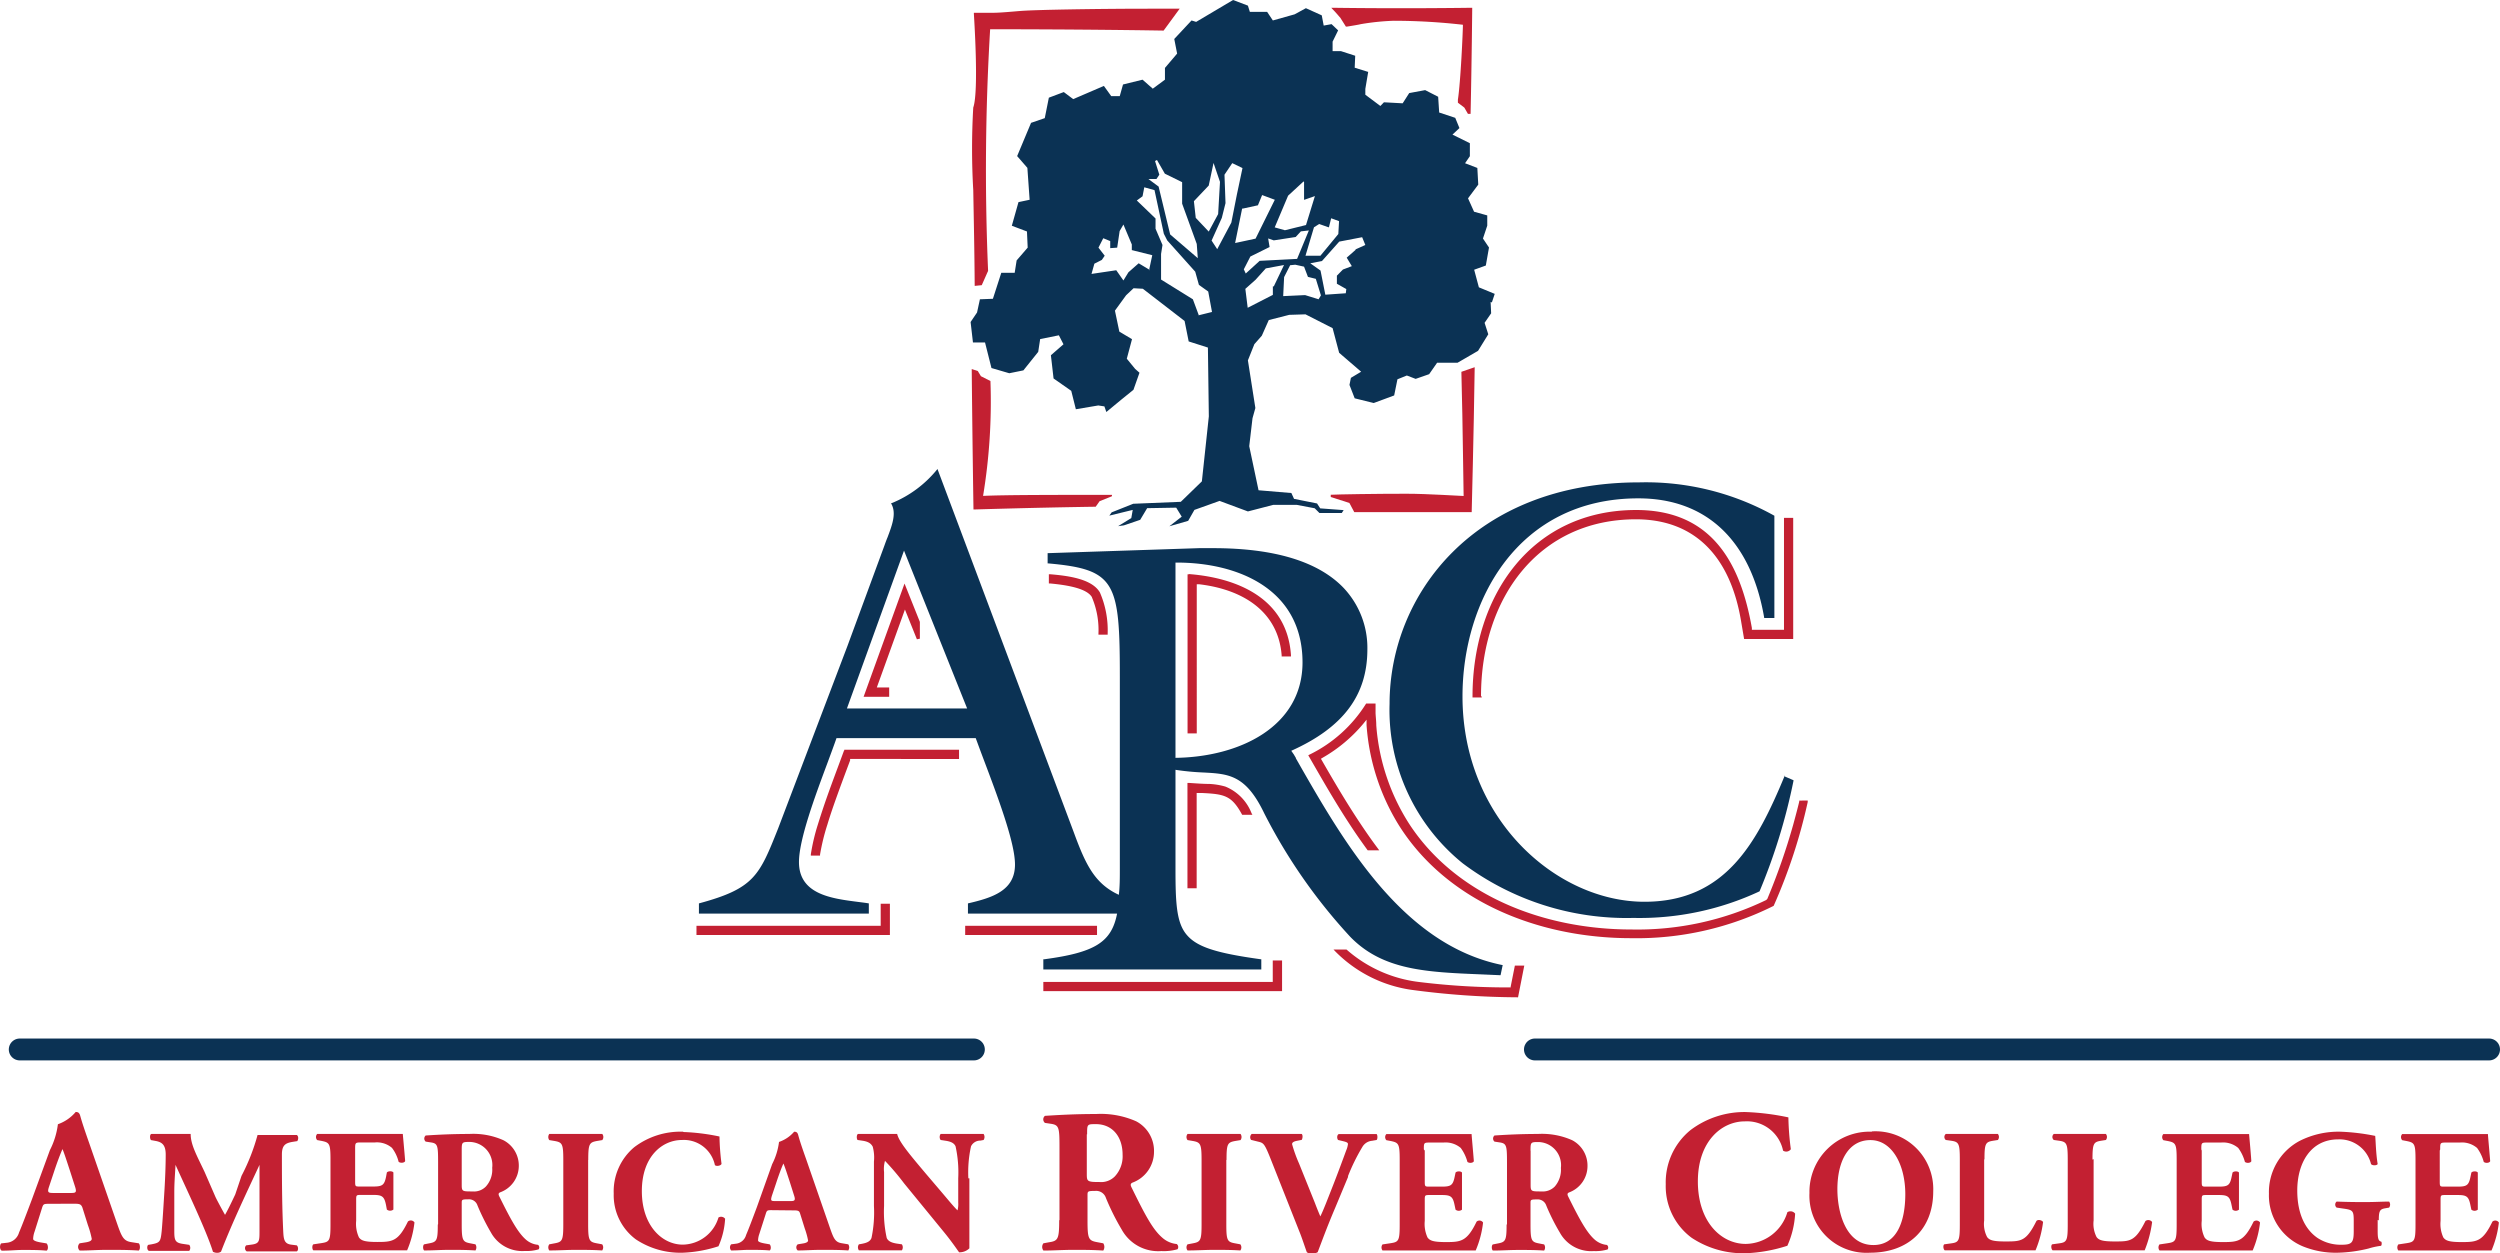 <svg xmlns="http://www.w3.org/2000/svg" viewBox="0 0 244.41 122.51"><defs><style>.a{fill:#c32032;}.b,.c{fill:#0b3254;}.c{fill-rule:evenodd;}.d{fill:none;stroke:#0b3254;stroke-linecap:round;stroke-width:2.14px;}</style></defs><path class="a" d="M7.05,117.68c.69,0,.85,0,1,.36l.54,1.72a8.78,8.78,0,0,1,.38,1.35c0,.12-.08.26-.54.34l-.64.1a.48.48,0,0,0,0,.71c.92,0,1.7-.07,2.7-.07s2.11,0,3.07.07c.18-.12.14-.61,0-.71l-.76-.12c-.74-.12-.92-.57-1.34-1.77l-2.71-7.82c-.5-1.42-.74-2.15-.9-2.73-.08-.3-.2-.4-.45-.4a4,4,0,0,1-1.74,1.2,7.6,7.6,0,0,1-.78,2.53L3.1,117.31c-.54,1.43-.9,2.39-1.24,3.19a1.38,1.38,0,0,1-1.22,1l-.53.06c-.14.16-.16.59.06.71.91,0,1.37-.07,2.05-.07.84,0,1.64,0,2.33.07.2-.1.16-.57,0-.71l-.6-.1c-.55-.1-.71-.22-.71-.34a2.34,2.34,0,0,1,.14-.71l.73-2.32c.12-.38.18-.4.66-.4Zm-1.84-1.05c-.5,0-.6-.06-.42-.6l.5-1.5c.3-.91.62-1.75.82-2.19.18.42.44,1.24.72,2.09l.52,1.62c.16.52.06.58-.4.58Zm9.93-5.1c.68.11,1.06.37,1.06,1.35s-.05,2.3-.12,3.45c-.1,1.62-.19,3.11-.27,4-.11,1.06-.16,1.16-1,1.32l-.31.05c-.15.08-.15.53.07.59.69,0,1.39,0,1.93,0s1.39,0,2,0a.48.48,0,0,0,0-.59l-.67-.1c-.69-.11-.79-.35-.79-1.2,0-1,0-2.74,0-3.85,0-.89.06-1.55.12-2.67h0c1,2.23,3,6.38,3.66,8.5a.87.87,0,0,0,.44.1.57.57,0,0,0,.35-.12c1.12-2.89,2.49-5.74,3.76-8.48h0v2l0,4.45c0,1,0,1.25-.79,1.35l-.51.07a.38.38,0,0,0,.05.59c.82,0,1.76,0,2.53,0s1.57,0,2.36,0c.17-.06.17-.46,0-.59l-.55-.07c-.66-.09-.73-.5-.77-1.28-.1-2.16-.13-4-.13-7.53,0-.9.34-1.11,1-1.23l.5-.08c.13-.18.13-.5-.05-.6-.62,0-1.41,0-2,0s-1,0-1.83,0a19.8,19.8,0,0,1-1.57,4L23,116.77c-.47,1-.74,1.54-1,2-.24-.42-.77-1.4-.93-1.74L20,114.57c-.76-1.61-1.36-2.65-1.36-3.71-.61,0-1.11,0-1.67,0-.84,0-1.57,0-2.15,0-.19,0-.19.46-.06.6l.38.07Zm19.58.83c0-.63,0-.67.56-.67h1.37a2.26,2.26,0,0,1,1.67.53,3.73,3.73,0,0,1,.65,1.36c.17.15.57.12.64-.07-.09-1.15-.21-2.38-.23-2.65-.22,0-1.19,0-2.29,0H33.47c-.82,0-1.66,0-2.46,0a.44.44,0,0,0,0,.6l.43.08c.77.16.87.26.87,1.81v6.38c0,1.57-.1,1.68-.87,1.8l-.8.12c-.14.08-.14.49,0,.59,1.28,0,2.12,0,2.94,0h2.22c1.4,0,3,0,4,0a9.65,9.65,0,0,0,.72-2.73.43.43,0,0,0-.64-.09c-.94,1.94-1.52,2-3,2-1.24,0-1.57-.14-1.79-.45a3.16,3.16,0,0,1-.27-1.62v-2c0-.51,0-.53.48-.53h1.17c.89,0,1.1.14,1.27,1l.08.43a.51.51,0,0,0,.64,0c0-.55,0-1.16,0-1.81s0-1.27,0-1.81c-.09-.16-.52-.16-.64,0l-.08.43c-.17.82-.38.94-1.27.94H35.2c-.47,0-.48,0-.48-.52v-3Zm8.08,7.37c0,1.57-.1,1.69-.87,1.83l-.46.09c-.14.08-.14.49,0,.6.89,0,1.64-.06,2.49-.06s1.61,0,2.52.06a.54.54,0,0,0,0-.6l-.46-.09c-.77-.14-.88-.26-.88-1.83v-2.1c0-.34,0-.38.64-.38a.87.87,0,0,1,.9.6A22,22,0,0,0,48,120.5a3.49,3.49,0,0,0,3.31,1.8,4.07,4.07,0,0,0,1.35-.16.32.32,0,0,0-.06-.44,2.1,2.1,0,0,1-1.15-.48c-.82-.7-1.52-2-2.65-4.28-.08-.18-.08-.29.09-.37A2.76,2.76,0,0,0,50.72,114a2.79,2.79,0,0,0-1.51-2.53,7.23,7.23,0,0,0-3.35-.61c-1.62,0-3,.07-4.24.15a.39.39,0,0,0,0,.6l.46.07c.72.1.75.29.75,2v6Zm2.34-7.22c0-.82,0-.87.74-.87a2.26,2.26,0,0,1,2.24,2.53A2.45,2.45,0,0,1,47.5,116a1.61,1.61,0,0,1-1.3.48c-1,0-1.06,0-1.06-.65v-3.34Zm12.37.89c0-1.6.11-1.72.89-1.86l.48-.08a.48.48,0,0,0,0-.6c-.92,0-1.78,0-2.58,0s-1.67,0-2.6,0a.51.51,0,0,0,0,.6l.48.08c.79.14.89.26.89,1.86v6.3c0,1.6-.1,1.72-.89,1.86l-.48.09a.51.51,0,0,0,0,.6c.93,0,1.78-.06,2.6-.06s1.64,0,2.57.06a.5.5,0,0,0,0-.6l-.48-.09c-.78-.14-.89-.26-.89-1.86v-6.3Zm9.27-2.76A7.48,7.48,0,0,0,62,112.16,5.63,5.63,0,0,0,60,116.69a5.37,5.37,0,0,0,2.17,4.48,7.88,7.88,0,0,0,4.6,1.3,12.9,12.9,0,0,0,3.47-.63,7.63,7.63,0,0,0,.65-2.69.49.49,0,0,0-.65-.12,3.7,3.7,0,0,1-3.49,2.65c-2,0-4-1.83-4-5.23s2-5,3.93-5a3.1,3.1,0,0,1,3.21,2.45c.12.15.59.08.65-.12a23.46,23.46,0,0,1-.2-2.67,20.42,20.42,0,0,0-3.52-.44Zm10.62,7.69c.59,0,.73,0,.82.31l.46,1.47a7.48,7.48,0,0,1,.32,1.16c0,.1-.07.22-.46.29l-.55.09a.39.39,0,0,0,0,.6c.78,0,1.45-.06,2.31-.06s1.81,0,2.63.06a.53.53,0,0,0,0-.6l-.65-.11c-.64-.1-.79-.49-1.15-1.52l-2.32-6.7c-.43-1.21-.64-1.85-.77-2.34-.07-.26-.17-.34-.4-.34a3.39,3.39,0,0,1-1.48,1,6.53,6.53,0,0,1-.67,2.17L74,118c-.46,1.23-.77,2.06-1.06,2.74a1.16,1.16,0,0,1-1,.85l-.46.06a.45.45,0,0,0,0,.6c.78,0,1.18-.06,1.76-.06s1.4,0,2,.06c.17-.09.14-.48,0-.6l-.51-.09c-.48-.09-.62-.19-.62-.29a2.13,2.13,0,0,1,.12-.62l.64-2c.1-.32.15-.34.56-.34Zm-1.58-.91c-.42,0-.51,0-.36-.51l.43-1.28c.26-.79.53-1.51.7-1.88.16.36.38,1.06.62,1.79l.44,1.39c.14.44,0,.49-.34.49Zm18.85-2.22a11.82,11.82,0,0,1,.26-3.13,1,1,0,0,1,.92-.56l.31-.06a.53.53,0,0,0,0-.59c-.67,0-1.28,0-1.91,0s-1.37,0-2.29,0a.51.51,0,0,0,0,.59l.46.07c.46.07.84.19,1,.55a11.82,11.82,0,0,1,.26,3.13v2.36a2.39,2.39,0,0,1-.07.77c-.4-.39-.89-1-1.64-1.88l-1.44-1.69c-1.54-1.83-2.65-3.13-2.82-3.9-.36,0-.86,0-1.44,0s-1.55,0-2.36,0c-.17,0-.19.46-.07.59l.48.07c.6.09.84.29,1,.58a4,4,0,0,1,.12,1.46v4.34a12.06,12.06,0,0,1-.24,3.13c-.14.36-.48.48-.94.57l-.29.05a.51.51,0,0,0,0,.59c.65,0,1.28,0,1.91,0s1.37,0,2.29,0a.53.53,0,0,0,0-.59l-.48-.07c-.44-.07-.84-.19-1-.55a11.82,11.82,0,0,1-.26-3.13v-3.32a2.86,2.86,0,0,1,.09-1.09,24.2,24.2,0,0,1,1.86,2.19l4,4.89c.81,1,1.37,1.86,1.39,1.86a1.37,1.37,0,0,0,1-.39c0-.57,0-1.64,0-2.75V115.2Zm8.88,4.12c0,1.83-.12,2-1,2.13l-.54.1a.58.58,0,0,0,0,.71c1,0,1.92-.07,2.91-.07s1.88,0,2.94.07a.65.65,0,0,0,0-.71l-.54-.1c-.9-.16-1-.3-1-2.13v-2.45c0-.4,0-.44.74-.44a1,1,0,0,1,1.06.69,23.59,23.59,0,0,0,1.55,3.1,4.07,4.07,0,0,0,3.87,2.09,4.82,4.82,0,0,0,1.58-.18.37.37,0,0,0-.08-.51,2.45,2.45,0,0,1-1.34-.56c-1-.82-1.77-2.32-3.09-5-.1-.22-.1-.34.1-.44a3.21,3.21,0,0,0,2.11-3,3.27,3.27,0,0,0-1.75-3,8.55,8.55,0,0,0-3.91-.71c-1.9,0-3.45.08-5,.18a.44.44,0,0,0,0,.69l.54.08c.84.12.88.34.88,2.34v7.06Zm2.73-8.42c0-1,0-1,.86-1,1.56,0,2.61,1.16,2.61,3A2.88,2.88,0,0,1,109,115a1.88,1.88,0,0,1-1.51.56c-1.18,0-1.24-.06-1.24-.76V110.9Zm13.63,2.5c0-1.6.1-1.72.89-1.86l.48-.08a.51.51,0,0,0,0-.6c-.93,0-1.78,0-2.58,0s-1.68,0-2.6,0a.48.48,0,0,0,0,.6l.48.08c.78.14.89.26.89,1.86v6.3c0,1.6-.11,1.72-.89,1.86l-.48.09a.48.48,0,0,0,0,.6c.92,0,1.78-.06,2.6-.06s1.64,0,2.56.06a.5.5,0,0,0,0-.6l-.48-.09c-.79-.14-.89-.26-.89-1.86v-6.3ZM131.78,115a19,19,0,0,1,1.41-2.87,1.21,1.21,0,0,1,.94-.6l.45-.08c.12-.1.1-.51,0-.58-.49,0-1,0-1.59,0s-1.3,0-2.1,0c-.2.08-.2.44-.07.58l.5.12c.41.1.46.17.46.29a2.18,2.18,0,0,1-.17.61c-.21.58-.92,2.5-1.35,3.58l-.63,1.6c-.21.52-.41,1-.55,1.27-.12-.29-.29-.68-.53-1.32L127,113.75a13.82,13.82,0,0,1-.68-1.89c0-.15.12-.25.43-.32l.51-.1c.1-.16.12-.48,0-.58-1,0-1.77,0-2.56,0s-1.45,0-2.33,0a.43.43,0,0,0-.06.58l.68.17c.55.13.63.17,1.28,1.81l2.77,7c.24.58.53,1.49.72,2a.68.68,0,0,0,.46.14,1.11,1.11,0,0,0,.6-.14c.39-1,.85-2.31,1.73-4.38l1.25-3Zm7.42-2.63c0-.63,0-.67.56-.67h1.37a2.28,2.28,0,0,1,1.68.53,4.09,4.09,0,0,1,.65,1.36c.17.15.56.12.63-.07-.09-1.15-.21-2.38-.22-2.65-.23,0-1.2,0-2.3,0H138c-.82,0-1.65,0-2.46,0a.43.43,0,0,0,0,.6l.42.08c.77.16.88.26.88,1.81v6.38c0,1.57-.11,1.68-.88,1.8l-.8.12a.49.49,0,0,0,0,.59c1.28,0,2.12,0,2.94,0h2.22c1.4,0,3,0,3.95,0a9.65,9.65,0,0,0,.72-2.73.42.42,0,0,0-.63-.09c-.94,1.94-1.53,2-3,2-1.25,0-1.57-.14-1.8-.45a3.16,3.16,0,0,1-.27-1.62v-2c0-.51,0-.53.48-.53h1.18c.88,0,1.09.14,1.26,1l.09.43a.5.5,0,0,0,.63,0c0-.55,0-1.16,0-1.81s0-1.27,0-1.81c-.09-.16-.51-.16-.63,0l-.09.43c-.17.82-.38.94-1.26.94h-1.18c-.46,0-.48,0-.48-.52v-3Zm8.09,7.37c0,1.57-.11,1.69-.88,1.83l-.46.09c-.14.08-.14.49,0,.6.89,0,1.64-.06,2.5-.06s1.6,0,2.51.06a.54.54,0,0,0,0-.6l-.46-.09c-.77-.14-.87-.26-.87-1.83v-2.1c0-.34,0-.38.63-.38a.88.88,0,0,1,.91.6,20.51,20.51,0,0,0,1.33,2.65,3.49,3.49,0,0,0,3.32,1.8,4.11,4.11,0,0,0,1.35-.16.33.33,0,0,0-.07-.44,2.13,2.13,0,0,1-1.15-.48c-.82-.7-1.52-2-2.65-4.28-.08-.18-.08-.29.09-.37A2.75,2.75,0,0,0,155.2,114a2.8,2.8,0,0,0-1.5-2.53,7.27,7.27,0,0,0-3.36-.61c-1.62,0-3,.07-4.23.15a.39.39,0,0,0,0,.6l.46.07c.72.1.76.29.76,2v6Zm2.34-7.22c0-.82,0-.87.73-.87a2.26,2.26,0,0,1,2.24,2.53A2.5,2.5,0,0,1,152,116a1.64,1.64,0,0,1-1.3.48c-1,0-1.06,0-1.06-.65v-3.34Zm21.15-3.8a8.75,8.75,0,0,0-5.52,1.77,6.59,6.59,0,0,0-2.41,5.29,6.27,6.27,0,0,0,2.53,5.23,9.14,9.14,0,0,0,5.36,1.51,15.14,15.14,0,0,0,4-.73,8.87,8.87,0,0,0,.76-3.14.57.57,0,0,0-.76-.14,4.31,4.31,0,0,1-4.07,3.1c-2.39,0-4.68-2.14-4.68-6.11s2.37-5.87,4.58-5.87a3.61,3.61,0,0,1,3.75,2.86.55.55,0,0,0,.76-.14,26.63,26.63,0,0,1-.24-3.11,24.12,24.12,0,0,0-4.11-.52ZM183,110.64a5.88,5.88,0,0,0-6.1,6,5.58,5.58,0,0,0,5.93,5.83c3.68,0,6.17-2.24,6.17-6a5.65,5.65,0,0,0-6-5.86Zm3.27,6.08c0,2.77-.87,5-3.12,5-2.78,0-3.52-3.35-3.52-5.44,0-2.85,1.13-4.82,3.23-4.82s3.41,2.38,3.41,5.3Zm7.74-3.35c0-1.59.1-1.73.87-1.85l.44-.07a.47.47,0,0,0,0-.59c-.85,0-1.71,0-2.53,0s-1.67,0-2.56,0a.38.38,0,0,0,0,.59l.5.07c.77.11.87.26.87,1.85v6.36c0,1.59-.1,1.73-.87,1.83l-.65.09c-.14.1-.1.49.05.59,1.06,0,1.92,0,2.7,0H195c1.4,0,3.05,0,4,0a10.65,10.65,0,0,0,.74-2.77c-.12-.2-.52-.27-.65-.1-1,2-1.49,2-3.05,2-1.24,0-1.55-.14-1.77-.43a2.75,2.75,0,0,1-.29-1.62v-6Zm10.56,0c0-1.59.1-1.73.87-1.85l.44-.07a.47.47,0,0,0,0-.59c-.85,0-1.71,0-2.53,0s-1.67,0-2.56,0a.38.38,0,0,0,0,.59l.49.07c.77.11.87.26.87,1.85v6.36c0,1.59-.1,1.73-.87,1.83l-.65.09c-.14.1-.1.49.05.59,1.06,0,1.92,0,2.7,0h2.29c1.41,0,3.05,0,4,0a11.1,11.1,0,0,0,.73-2.77.46.46,0,0,0-.65-.1c-1,2-1.49,2-3,2-1.25,0-1.56-.14-1.78-.43a2.84,2.84,0,0,1-.29-1.62v-6Zm10.64-1c0-.63,0-.67.56-.67h1.37a2.28,2.28,0,0,1,1.68.53,4.09,4.09,0,0,1,.65,1.36c.17.15.56.12.63-.07-.08-1.15-.2-2.38-.22-2.65-.22,0-1.2,0-2.29,0h-3.63c-.82,0-1.65,0-2.46,0a.44.44,0,0,0,0,.6l.43.08c.77.16.87.26.87,1.81v6.38c0,1.57-.1,1.68-.87,1.8l-.81.12a.49.49,0,0,0,0,.59c1.29,0,2.12,0,2.94,0h2.22c1.4,0,3,0,3.95,0a9.65,9.65,0,0,0,.72-2.73.42.42,0,0,0-.63-.09c-.94,1.94-1.52,2-3,2-1.25,0-1.57-.14-1.79-.45a3,3,0,0,1-.28-1.62v-2c0-.51,0-.53.48-.53h1.18c.89,0,1.09.14,1.26,1l.09.43a.5.5,0,0,0,.63,0c0-.55,0-1.16,0-1.81s0-1.27,0-1.81c-.08-.16-.51-.16-.63,0l-.09.43c-.17.82-.37.94-1.26.94h-1.18c-.46,0-.48,0-.48-.52v-3Zm17.35,6.94c0-.92.1-1.09.61-1.18l.4-.07a.5.5,0,0,0,0-.59c-.59,0-1.42.05-2.24.05s-1.68,0-2.89-.05a.38.38,0,0,0,0,.59l.75.11c.82.12.92.22.92,1.14v1.08c0,1.11-.2,1.3-1.18,1.3a4.15,4.15,0,0,1-2.34-.65c-1.11-.75-2-2.21-2-4.65,0-2.7,1.32-5,4-5a3.17,3.17,0,0,1,3.21,2.41c.12.17.58.16.65,0-.17-1-.19-2.24-.24-2.75a20.68,20.68,0,0,0-3.39-.41,8.41,8.41,0,0,0-4,.9,5.67,5.67,0,0,0-3,5.17,5.38,5.38,0,0,0,3.37,5.16,8.53,8.53,0,0,0,3.37.6,13.7,13.7,0,0,0,3-.41,6.87,6.87,0,0,1,1.19-.26c.11,0,.12-.34.05-.41-.32-.07-.35-.41-.35-1.13v-1Zm6-6.94c0-.63,0-.67.57-.67h1.36a2.28,2.28,0,0,1,1.68.53,4.09,4.09,0,0,1,.65,1.36c.17.15.56.12.63-.07-.09-1.15-.21-2.38-.22-2.65-.22,0-1.2,0-2.3,0h-3.62c-.82,0-1.65,0-2.46,0a.44.44,0,0,0,0,.6l.42.08c.78.16.88.26.88,1.81v6.38c0,1.57-.1,1.68-.88,1.8l-.8.12a.49.49,0,0,0,0,.59c1.28,0,2.12,0,2.94,0h2.22c1.4,0,3.05,0,3.95,0a9.65,9.65,0,0,0,.72-2.73.42.42,0,0,0-.63-.09c-.94,1.94-1.52,2-3,2-1.25,0-1.57-.14-1.8-.45a3.16,3.16,0,0,1-.27-1.62v-2c0-.51,0-.53.48-.53h1.18c.89,0,1.09.14,1.26,1l.09.43a.5.5,0,0,0,.63,0c0-.55,0-1.16,0-1.81s0-1.27,0-1.81c-.08-.16-.51-.16-.63,0l-.09.43c-.17.82-.37.94-1.26.94H239c-.46,0-.48,0-.48-.52v-3Z"/><path class="a" d="M175.9,78.27l0,.1c-.18.77-.59,2.26-.59,2.26a62.53,62.53,0,0,1-2.53,7.25l-.11.11a28.94,28.94,0,0,1-13.17,2.88c-8.83,0-17.2-3.47-21.67-10.23a20.67,20.67,0,0,1-3.28-9.73c0-.39-.05-.79-.07-1.18v-.68l0-.27h-.92a13.48,13.48,0,0,1-5.55,5l-.11.06.06.1c1.18,2.05,2.49,4.36,4,6.66h0c.55.85,1.14,1.69,1.75,2.53h1.13l-.14-.19c-.57-.76-1.12-1.55-1.66-2.36h0c-1.34-2-2.59-4.12-3.79-6.21l-.11-.19.18-.11a14.61,14.61,0,0,0,3.94-3.29l.34-.42,0,.53a21.39,21.39,0,0,0,3.11,9.71h0c4.59,7.38,13.5,11.12,22.74,11.12a29.91,29.91,0,0,0,13.95-3.16l0,0a53,53,0,0,0,3.33-10.15l0-.15ZM147.63,96.53l-1,0a70.53,70.53,0,0,1-7.92-.53,13.07,13.07,0,0,1-7.07-3.17l-1.27,0,.19.2a13.06,13.06,0,0,0,7.36,3.73,80,80,0,0,0,10.38.74h.11l.61-3.1h-.92l-.43,2.16ZM124.45,96H102v.9h23.34v-3h-.91V96Zm-17.2-5.49H94.36v.9h12.89v-.9Zm-21.16,0h-18v.9H87V88.35h-.9v2.16ZM82.51,73.39c-.64,1.75-1.31,3.49-1.91,5.24-.24.71-.46,1.39-.65,2h0a19.66,19.66,0,0,0-.68,2.89v.13h.9l0-.1a20.78,20.78,0,0,1,.72-2.94h0c.16-.54.35-1.11.55-1.7.56-1.61,1.17-3.23,1.67-4.57l0-.14H93.76v-.9H82.54l0,.07ZM117,77.53l.59,0c2.16.11,2.84.27,3.85,2.13h1l-.09-.17a4.61,4.61,0,0,0-2.55-2.59,6.77,6.77,0,0,0-1.58-.26c-.59,0-1.25-.05-2-.1h-.13l0,10.3h.9l0-9.34Zm-.77-21.38h-.13V71.7h.9V57.12l.24,0c4.53.54,7.75,2.85,8.06,6.95v.11h.91v-.12c-.36-5.54-5.22-7.57-10-7.94Zm-9.47,2.27a8.17,8.17,0,0,1,.63,3.51v.12h.9v-.13a9.26,9.26,0,0,0-.76-4c-.78-1.33-3.09-1.63-4.87-1.78h-.12v.9h.1c1.74.16,3.61.49,4.11,1.34Zm-19.8,8.79H85.72l2.75-7.62,1.17,2.91.29-.06V60.8l-1.5-3.75-4,11.07h2.5v-.91Zm57.83.87c0-9.61,5.63-17.31,15.14-17.31,5.89,0,9.25,3.79,10.28,9.93l.3,1.77h4.8V50.63h-.9V61.57h-3.14l0-.18c-1.11-6.27-3.86-11.53-11.31-11.53-10.16,0-16,8.28-16,18.22v.11h.9v-.11Z"/><path class="a" d="M108.68,48.38h-.1c-5.29,0-10.27,0-12.47.1a56.52,56.52,0,0,0,.72-11.23v0l-.93-.47-.31-.51L95,36.08c.07,7.32.17,13.6.17,13.66v.07h.07c.06,0,5.71-.18,11.88-.27h0l.38-.54,1.1-.44.11-.05,0-.13Z"/><path class="a" d="M142.87,36.34v0c.15,5.52.19,11.48.22,12.15-.34,0-3.46-.22-5.6-.22-3.07,0-6.6.06-7.39.1v.22l1.82.58.48.9c4.81,0,11.35,0,11.42,0h.06V50c0-.08.2-7.56.29-14v-.1l-1.3.45Z"/><path class="a" d="M143.85.76c-.06,0-6.51.1-13.54,0h-.16l.11.12c.46.47.63.71.77.85l.55.87h.11c1.26-.2,1.25-.22,1.35-.24a23.78,23.78,0,0,1,3.21-.33,60.37,60.37,0,0,1,6.77.39c0,.62-.22,5.57-.49,7.32,0,.05,0,.13,0,.24v.06l.63.48.35.61h.26c.11-5,.16-10.27.16-10.32V.76Z"/><path class="a" d="M112.61.85c-5.57,0-11.46.11-12.83.22-.76.06-2,.18-2.68.18H95.59l-.38,0v.1c0,.08.51,7.55-.06,9.16a69.77,69.77,0,0,0,0,8.08c.05,2.84.12,6.07.14,9.36l.69-.07.62-1.4h0a231.42,231.42,0,0,1,.2-23.62c.81,0,9,0,16.88.13h.08L115.33.85Z"/><path class="b" d="M174.46,75.83l0,.06c-2.69,6.47-5.76,12.27-13.69,12.27-8.59,0-17.79-8.07-17.79-20.08,0-9.33,5.38-19.36,17.19-19.36,6.67,0,11,4.13,12.3,11.64v.06h1v-10l0,0a25.76,25.76,0,0,0-13.24-3.26c-16,0-24.38,10.89-24.38,21.66A19.26,19.26,0,0,0,143,84.4a26.67,26.67,0,0,0,16.69,5.34,27.7,27.7,0,0,0,12.33-2.6h0v0a57.27,57.27,0,0,0,3.32-10.81v-.05l-.95-.41Z"/><path class="b" d="M94.55,69.26H82.8l5.58-15.43,6.17,15.43Zm32.79-4.51c0,6.34-6.23,9.26-12.42,9.34V55h.13c5.94,0,12.29,2.56,12.29,9.77Zm-.65,9.35-.2-.34-.25-.36c5.08-2.28,7.44-5.43,7.44-9.92a8.54,8.54,0,0,0-2.32-6c-2.47-2.58-6.76-3.89-12.76-3.89l-1.39,0-14.79.49v1h.06c6.61.59,7,1.81,7,11.15v18.7c0,.92,0,1.79-.1,2.55-2.41-1.11-3.28-3.06-4.41-6.13L91.65,45.85l-.07.09a11.13,11.13,0,0,1-4.38,3.24l-.07,0,0,.06c.53.92.1,2.07-.36,3.29-.11.26-.21.54-.31.82l-3.62,9.83L76.07,81c-1.84,4.62-2.33,5.86-7.74,7.32h0v1H84.94v-1h0c-.35-.06-.71-.1-1.09-.15-2.55-.33-5.74-.73-5.74-3.89,0-2.22,1.6-6.51,2.77-9.65.34-.92.66-1.78.9-2.47H95.39c.21.57.43,1.17.66,1.78,1.49,3.94,3.18,8.41,3.18,10.58,0,2.54-2.18,3.24-4.6,3.8h0v1h14.58c-.54,2.79-2.16,3.8-7.1,4.46H102v1h21.31v-1h-.06c-4.43-.61-6.26-1.22-7.25-2.41s-1.08-3.09-1.08-6.51V75.26a24.3,24.3,0,0,0,2.68.26c2.52.13,4.19.22,6,4A53.34,53.34,0,0,0,132,91.58c3.18,3.28,7.44,3.46,12.83,3.68l1.81.08h.06l.21-1h-.07c-9.78-2-15.53-12.1-20.15-20.2Z"/><path class="c" d="M132.56,24.4l-.9.79.5.83-.87.33-.59.6v.79l.92.52-.05.41-2,.14-.47-2.36-1-.71,1.14-.22,1.69-1.9,2.24-.43.31.76-1,.45Zm-3.64,4.86-1.33-.41-2.14.1.09-1.86.59-1.16.5-.05.86.19.38,1,.77.19.5,1.62-.22.36ZM124.44,28l0,.83-2.46,1.26-.23-1.85,1-.89,1-1.11,1.78-.33-1,2.09Zm-2.2-2.92,1.88-.93-.14-.84.55.19,2.14-.33.51-.55.78-.09-1.15,2.78-3.66.19-1.36,1.24-.19-.41.64-1.25Zm-.77-4.68,1.51-.33.41-1,1.24.46-1.88,3.8-2,.43.69-3.39ZM119,24.36l-.55-.84,1-2.22.36-1.44-.1-2.78.76-1.13,1,.48-.55,2.6-.54,2.73L119,24.36Zm-1.79,6.49-.59-1.59-3.11-1.93v-2.5l.14-.88-.68-1.59v-1l-1.83-1.76.56-.41.17-.88,1,.28.91,4.26.33.65,2.74,3.06.36,1.29.91.65.37,2-1.33.33Zm-4.79-4.45-1.1-.66-1,.88-.49.8-.7-1-2.42.36.28-1,.73-.37L108,25l-.61-.79.47-.92.68.28v.69l.68-.05.24-1.62.37-.64.82,1.95v.55l2,.5-.31,1.45Zm.64-8.9.28-.42-.42-1.34.19-.1.77,1.34,1.69.83,0,2.1L117,23.85l.1,1.39-2.7-2.32-1.13-4.68-1-.74Zm5.11.64.47-2.21.63,1.85-.18,3.15-.92,1.71-1.27-1.34-.18-1.63,1.45-1.53Zm9.32-.36,0,1.76,1.06-.37L127.68,22l-2.06.51-1-.28,1.31-3.1,1.51-1.39Zm2.43,4.44.22-.88.77.28-.07,1.26L129.09,25h-1.46l.83-2.78.51-.32.91.32Zm15.93,7.35.28-.84-1.55-.64-.46-1.72,1.14-.41.31-1.76-.59-.88.42-1.26,0-1-1.29-.36-.59-1.31,1-1.34-.09-1.63-1.2-.46.47-.69V14L142,13.16l.68-.64-.41-1L140.7,11l-.1-1.54-1.27-.65-1.56.29-.64,1L135.3,10l-.35.36-1.47-1.1,0-.57.28-1.66-1.32-.41.05-1.17L131.1,5l-.82,0,0-.93.54-1.1-.64-.61-.77.14-.19-1-1.55-.7-1.1.6L124.44,2l-.56-.84-1.69,0L122,.55,120.55,0l-3.61,2.14L116.49,2,114.8,3.81l.28,1.43-1.19,1.4,0,1.15-1.19.88-1-.88-1.91.47-.32,1.14h-.83l-.72-1-3,1.29L104,9l-1.46.55-.4,2-1.34.46-1.36,3.25,1,1.15.22,3.12-1.09.23-.65,2.31,1.48.56.07,1.58-1.08,1.25-.19,1.21H97.89l-.82,2.54-1.27.05-.28,1.29-.63.93.23,2H96.3l.63,2.5,1.74.51,1.38-.28,1.45-1.81.19-1.25,1.83-.37.45.88-1.23,1.07L103,37l1.73,1.21.45,1.8,2.19-.37.6.09.19.55,1.5-1.24,1.15-.93.59-1.67-.42-.37-.82-1,.51-1.91-1.24-.74L109,30.37l1.09-1.5.73-.69.91.05,4.08,3.15.4,2,1.88.6.09,6.73-.68,6.35-2.06,2-4.65.19-2.11.84-.23.32,2.29-.56-.14.8-1.29.79.57-.08,1.59-.54.68-1.14,2.84-.05.54.88-1.21.94,1.84-.53.61-1.07,2.46-.88L122,50l2.47-.64h2.32l1.74.33.46.46,2.19,0,.18-.28-2.29-.17-.31-.48-2.25-.45-.26-.57-3.21-.27-.91-4.31.32-2.73.28-1L122,35.23l.63-1.58.73-.83.68-1.53,2-.51,1.59-.05,2.65,1.35.64,2.41,2.15,1.85-1,.6-.14.69.51,1.31,1.86.46,2-.74.32-1.58.92-.37.86.33,1.32-.46.78-1.12,2,0,2-1.16,1-1.62-.36-1.12.64-.93-.05-1.11Z"/><path class="d" d="M1.93,102.6H95.21m54.85,0h93.28"/></svg>